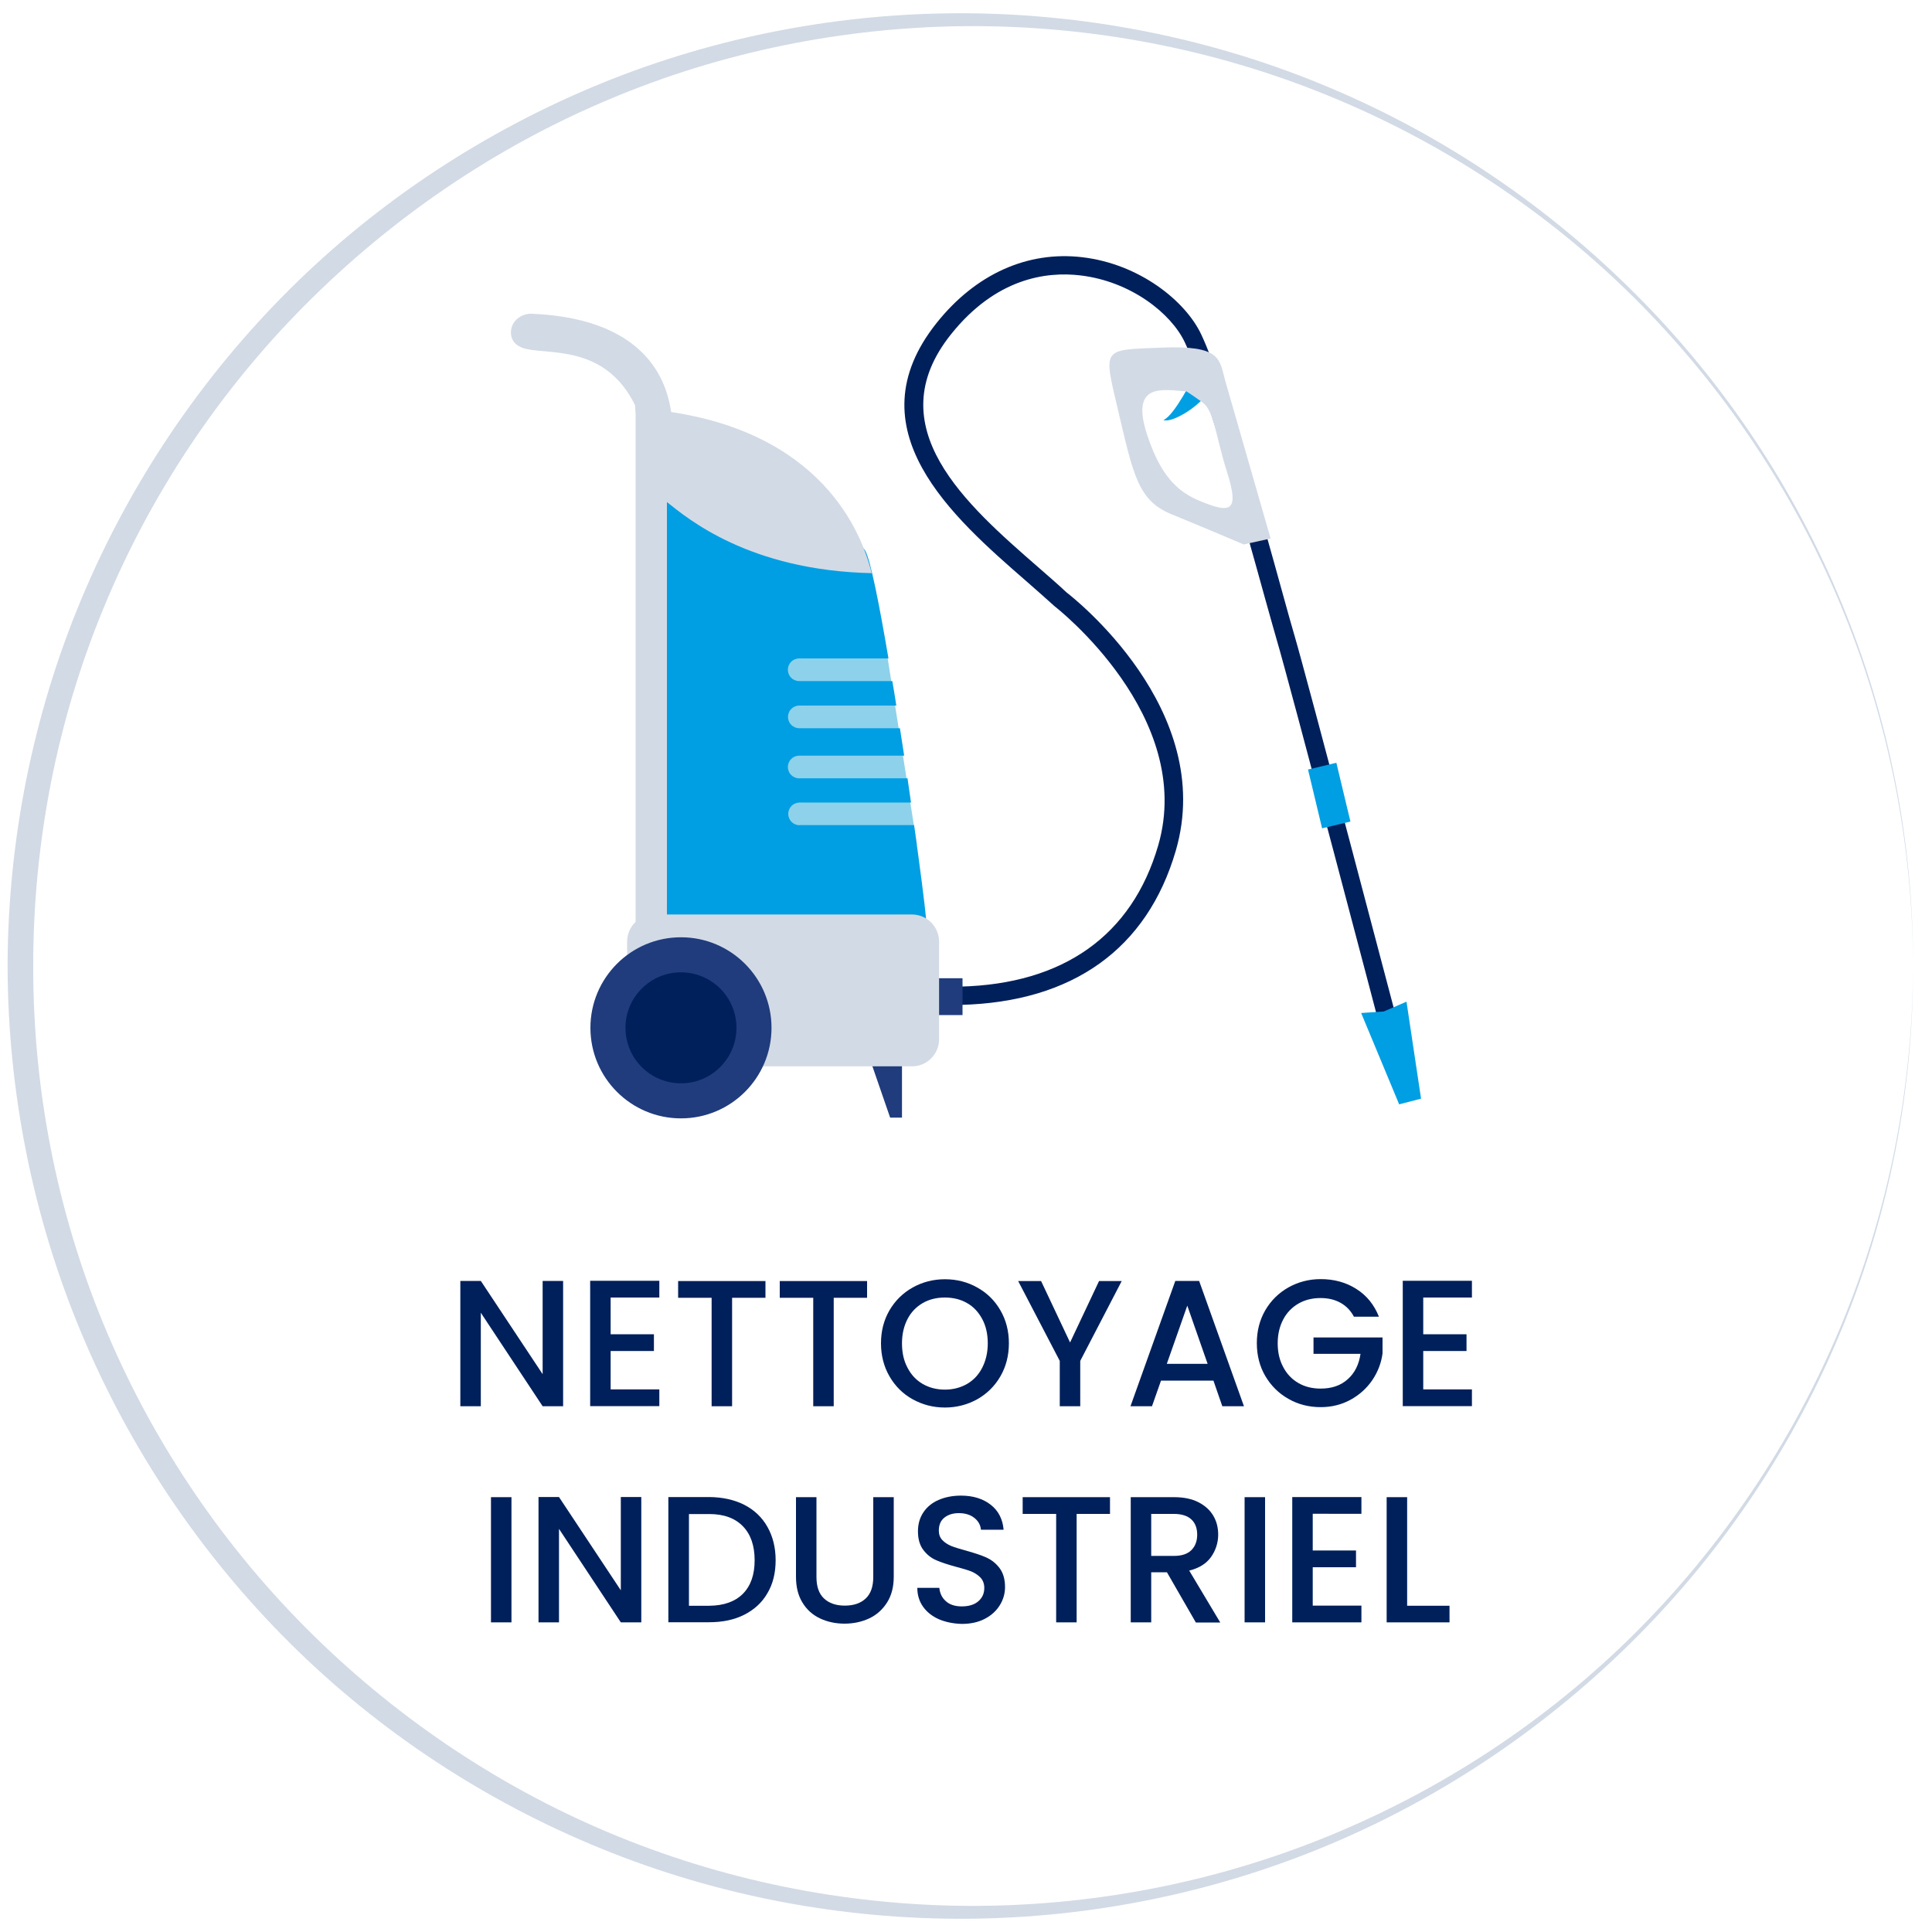 <?xml version="1.0" encoding="UTF-8"?> <!-- Generator: Adobe Illustrator 24.3.0, SVG Export Plug-In . SVG Version: 6.00 Build 0) --> <svg xmlns="http://www.w3.org/2000/svg" xmlns:xlink="http://www.w3.org/1999/xlink" version="1.1" x="0px" y="0px" viewBox="0 0 150 150" style="enable-background:new 0 0 150 150;" xml:space="preserve"> <style type="text/css"> .st0{fill:#D1DAE5;} .st1{fill:#00205C;} .st2{fill:#009EE2;} .st3{fill:#203C7D;} .st4{fill:#8DD1EA;} </style> <g id="Calque_1"> </g> <g id="Calque_2"> <g> <g> <path class="st0" d="M148.53,75c0.02,9.62-1.85,19.25-5.52,28.15c-3.66,8.91-9.1,17.08-15.9,23.91 c-6.79,6.83-14.91,12.37-23.82,16.12c-8.9,3.76-18.56,5.73-28.24,5.79c-9.68,0.06-19.39-1.78-28.38-5.45 c-8.99-3.66-17.27-9.1-24.17-15.96c-6.9-6.86-12.44-15.09-16.19-24.08C2.55,94.49,0.61,84.75,0.59,75 c0.02-9.75,1.97-19.49,5.72-28.47c3.75-8.99,9.29-17.22,16.19-24.08c6.9-6.86,15.19-12.3,24.17-15.97 c8.99-3.67,18.7-5.51,28.38-5.45c9.68,0.07,19.34,2.03,28.24,5.8c8.91,3.75,17.02,9.29,23.81,16.12c6.8,6.83,12.24,15,15.9,23.91 C146.68,55.75,148.55,65.38,148.53,75z M148.53,75c-0.03-9.62-1.94-19.23-5.65-28.09c-3.7-8.87-9.17-16.99-15.97-23.76 c-6.81-6.77-14.98-12.14-23.85-15.75c-8.87-3.62-18.44-5.43-28-5.37c-9.55,0.07-19.08,2-27.85,5.72 c-8.79,3.7-16.79,9.17-23.49,15.9C17,30.39,11.64,38.45,8.03,47.24C4.4,56.02,2.57,65.51,2.58,75 c-0.02,9.49,1.82,18.98,5.44,27.76c3.61,8.78,8.98,16.84,15.68,23.58c6.7,6.74,14.71,12.21,23.49,15.91 c8.78,3.71,18.3,5.65,27.86,5.72c9.55,0.06,19.13-1.76,28-5.38c8.87-3.61,17.04-8.98,23.85-15.75 c6.8-6.77,12.27-14.89,15.97-23.76C146.58,94.23,148.5,84.62,148.53,75z"></path> </g> </g> <g> <g> <path class="st1" d="M43.72,109.18h-1.59l-4.8-7.26v7.26h-1.59v-9.73h1.59l4.8,7.24v-7.24h1.59V109.18z"></path> <path class="st1" d="M47.41,100.74v2.85h3.36v1.3h-3.36v2.98h3.78v1.3h-5.37v-9.73h5.37v1.3H47.41z"></path> <path class="st1" d="M59.43,99.46v1.3h-2.59v8.42h-1.59v-8.42h-2.6v-1.3H59.43z"></path> <path class="st1" d="M67.32,99.46v1.3h-2.59v8.42h-1.59v-8.42h-2.6v-1.3H67.32z"></path> <path class="st1" d="M70.86,108.64c-0.76-0.42-1.36-1.02-1.8-1.78c-0.44-0.76-0.66-1.62-0.66-2.57s0.22-1.8,0.66-2.56 c0.44-0.75,1.04-1.34,1.8-1.77c0.76-0.42,1.59-0.64,2.5-0.64c0.91,0,1.75,0.21,2.51,0.64c0.76,0.42,1.36,1.01,1.8,1.77 c0.44,0.76,0.66,1.61,0.66,2.56s-0.22,1.81-0.66,2.57c-0.44,0.76-1.04,1.35-1.8,1.78c-0.76,0.42-1.6,0.64-2.51,0.64 C72.45,109.28,71.62,109.06,70.86,108.64z M75.08,107.45c0.5-0.29,0.9-0.71,1.18-1.26c0.28-0.55,0.43-1.18,0.43-1.89 c0-0.72-0.14-1.35-0.43-1.89c-0.29-0.54-0.68-0.96-1.18-1.24c-0.5-0.29-1.08-0.43-1.72-0.43c-0.64,0-1.22,0.14-1.72,0.43 c-0.5,0.29-0.9,0.7-1.18,1.24c-0.28,0.54-0.43,1.17-0.43,1.89c0,0.72,0.14,1.35,0.43,1.89c0.28,0.55,0.68,0.97,1.18,1.26 c0.5,0.29,1.08,0.44,1.72,0.44C74,107.89,74.57,107.74,75.08,107.45z"></path> <path class="st1" d="M87.09,99.46l-3.22,6.2v3.52h-1.59v-3.52l-3.23-6.2h1.78l2.25,4.77l2.25-4.77H87.09z"></path> <path class="st1" d="M94.21,107.19h-4.07l-0.7,1.99h-1.67l3.48-9.73h1.85l3.48,9.73h-1.68L94.21,107.19z M93.76,105.89 l-1.58-4.52l-1.59,4.52H93.76z"></path> <path class="st1" d="M105.13,102.25c-0.25-0.48-0.6-0.85-1.05-1.1s-0.96-0.37-1.55-0.37c-0.64,0-1.22,0.14-1.72,0.43 c-0.5,0.29-0.9,0.7-1.18,1.23c-0.28,0.53-0.43,1.15-0.43,1.85c0,0.7,0.14,1.32,0.43,1.85c0.28,0.54,0.68,0.95,1.18,1.24 c0.5,0.29,1.08,0.43,1.72,0.43c0.87,0,1.57-0.24,2.11-0.73c0.54-0.48,0.87-1.14,0.99-1.97h-3.65v-1.27h5.36v1.24 c-0.1,0.75-0.37,1.45-0.8,2.08c-0.43,0.63-1,1.14-1.69,1.52c-0.7,0.38-1.47,0.57-2.31,0.57c-0.91,0-1.75-0.21-2.5-0.64 c-0.75-0.42-1.35-1.01-1.8-1.77c-0.44-0.75-0.66-1.61-0.66-2.56s0.22-1.8,0.66-2.56c0.44-0.75,1.04-1.34,1.8-1.77 c0.76-0.42,1.59-0.64,2.5-0.64c1.03,0,1.96,0.25,2.76,0.76c0.81,0.51,1.39,1.23,1.76,2.16H105.13z"></path> <path class="st1" d="M110.5,100.74v2.85h3.36v1.3h-3.36v2.98h3.78v1.3h-5.37v-9.73h5.37v1.3H110.5z"></path> <path class="st1" d="M39.71,116.24v9.72h-1.59v-9.72H39.71z"></path> <path class="st1" d="M49.79,125.96H48.2l-4.8-7.26v7.26h-1.59v-9.73h1.59l4.8,7.24v-7.24h1.59V125.96z"></path> <path class="st1" d="M57.78,116.83c0.78,0.4,1.38,0.97,1.8,1.71c0.42,0.74,0.64,1.61,0.64,2.59c0,0.99-0.21,1.85-0.64,2.57 c-0.42,0.73-1.03,1.28-1.8,1.67s-1.68,0.58-2.72,0.58h-3.17v-9.72h3.17C56.1,116.24,57.01,116.44,57.78,116.83z M57.68,123.74 c0.61-0.62,0.91-1.48,0.91-2.6c0-1.13-0.3-2.01-0.91-2.64c-0.61-0.63-1.48-0.95-2.61-0.95h-1.58v7.12h1.58 C56.2,124.66,57.07,124.35,57.68,123.74z"></path> <path class="st1" d="M63.39,116.24v6.2c0,0.74,0.19,1.29,0.58,1.66c0.39,0.37,0.93,0.56,1.62,0.56c0.7,0,1.24-0.19,1.63-0.56 c0.39-0.37,0.58-0.93,0.58-1.66v-6.2h1.59v6.17c0,0.79-0.17,1.46-0.52,2.01c-0.35,0.55-0.81,0.96-1.38,1.23 c-0.58,0.27-1.22,0.41-1.92,0.41s-1.34-0.14-1.91-0.41c-0.57-0.27-1.03-0.68-1.36-1.23c-0.34-0.55-0.5-1.22-0.5-2.01v-6.17H63.39 z"></path> <path class="st1" d="M72.9,125.72c-0.52-0.23-0.93-0.55-1.23-0.97c-0.3-0.42-0.45-0.91-0.45-1.47h1.71 c0.04,0.42,0.2,0.76,0.5,1.03c0.29,0.27,0.71,0.41,1.24,0.41c0.55,0,0.98-0.13,1.29-0.4c0.31-0.27,0.46-0.61,0.46-1.03 c0-0.33-0.1-0.59-0.29-0.8c-0.19-0.2-0.43-0.36-0.71-0.48c-0.28-0.11-0.68-0.23-1.18-0.36c-0.63-0.17-1.15-0.34-1.54-0.51 c-0.4-0.17-0.74-0.44-1.01-0.8c-0.28-0.36-0.42-0.85-0.42-1.45c0-0.56,0.14-1.05,0.42-1.47c0.28-0.42,0.67-0.74,1.17-0.96 c0.5-0.22,1.09-0.34,1.75-0.34c0.94,0,1.71,0.24,2.31,0.71c0.6,0.47,0.93,1.12,1,1.94h-1.76c-0.03-0.35-0.19-0.66-0.5-0.91 c-0.31-0.25-0.71-0.38-1.22-0.38c-0.46,0-0.83,0.12-1.12,0.35c-0.29,0.23-0.43,0.57-0.43,1.01c0,0.3,0.09,0.54,0.27,0.73 c0.18,0.19,0.41,0.34,0.69,0.46c0.28,0.11,0.66,0.23,1.15,0.36c0.64,0.18,1.17,0.35,1.57,0.53c0.4,0.18,0.75,0.45,1.03,0.82 c0.28,0.37,0.43,0.86,0.43,1.48c0,0.49-0.13,0.96-0.4,1.4s-0.65,0.79-1.16,1.06s-1.11,0.4-1.8,0.4 C74.01,126.06,73.42,125.94,72.9,125.72z"></path> <path class="st1" d="M86.18,116.24v1.3h-2.59v8.42H82v-8.42h-2.6v-1.3H86.18z"></path> <path class="st1" d="M92.84,125.96l-2.24-3.89h-1.22v3.89h-1.59v-9.72h3.36c0.75,0,1.38,0.13,1.89,0.39s0.9,0.61,1.16,1.05 c0.26,0.44,0.38,0.93,0.38,1.47c0,0.63-0.19,1.21-0.55,1.73c-0.37,0.52-0.93,0.87-1.7,1.06l2.41,4.03H92.84z M89.39,120.8h1.76 c0.6,0,1.05-0.15,1.35-0.45c0.3-0.3,0.45-0.7,0.45-1.2c0-0.5-0.15-0.9-0.45-1.18c-0.3-0.28-0.75-0.43-1.36-0.43h-1.76V120.8z"></path> <path class="st1" d="M98.22,116.24v9.72h-1.59v-9.72H98.22z"></path> <path class="st1" d="M101.92,117.53v2.85h3.36v1.3h-3.36v2.98h3.78v1.3h-5.37v-9.73h5.37v1.3H101.92z"></path> <path class="st1" d="M109.25,124.67h3.29v1.29h-4.88v-9.72h1.59V124.67z"></path> </g> </g> <g> <path class="st2" d="M92.72,29.17c0,0-1.53,3.1-2.39,3.44c0.68,0.27,2.93-1.13,3.58-2.32C94.56,29.1,92.72,29.17,92.72,29.17z"></path> <path class="st1" d="M107.34,80.51c-0.07-0.28-7.29-27.73-8.2-30.78c-0.19-0.64-0.51-1.81-0.93-3.3 c-1.56-5.64-4.47-16.14-6.23-19.87c-1.06-2.23-4.18-4.72-8.12-5.18c-2.65-0.31-6.55,0.23-10.02,4.57 c-5.75,7.19,1.2,13.24,6.78,18.1c0.78,0.68,1.52,1.32,2.18,1.94c0.43,0.33,11.68,9.08,8.49,20.05 c-2.22,7.63-8.01,11.77-16.74,11.98l-0.03-1.42c8.05-0.19,13.37-3.98,15.4-10.95c2.92-10.03-7.92-18.49-8.03-18.57 c-0.71-0.65-1.44-1.28-2.2-1.95c-5.72-4.98-13.56-11.81-6.96-20.07c3.02-3.78,7.04-5.59,11.29-5.09c4.45,0.52,8.02,3.4,9.24,5.99 c1.82,3.84,4.75,14.42,6.32,20.1c0.41,1.48,0.73,2.64,0.92,3.27c0.91,3.07,7.91,29.69,8.21,30.82L107.34,80.51z"></path> <polygon class="st3" points="67.52,82.17 69.11,86.77 70.03,86.77 70.03,81.83 "></polygon> <rect x="72.85" y="75.95" class="st3" width="1.88" height="2.86"></rect> <polygon class="st4" points="59.27,49.36 68.69,49.65 71.19,65.58 60.15,64.92 "></polygon> <path class="st0" d="M95.12,29.54c-0.46-1.7-0.33-2.74-4.96-2.55c-4.64,0.2-4.51-0.07-3.33,4.96c1.18,5.03,1.57,6.92,4.11,7.97 c2.55,1.04,5.62,2.35,5.62,2.35l2.09-0.46L95.12,29.54z M93.95,39.2c-1.83-0.65-3.59-1.44-4.9-5.48 c-1.31-4.05,1.24-3.46,3.07-3.33c0,0,0.33,0.2,1.24,0.85c0.91,0.65,1.04,2.68,1.89,5.35C96.1,39.27,95.78,39.85,93.95,39.2z"></path> <rect x="102.02" y="59.38" transform="matrix(0.973 -0.233 0.233 0.973 -11.546 25.742)" class="st2" width="2.26" height="4.69"></rect> <polygon class="st2" points="105.68,78.65 107.44,78.53 109.2,77.77 110.33,85.3 108.63,85.74 "></polygon> <path class="st2" d="M62.08,64.07c-0.49,0-0.88-0.39-0.88-0.88c0-0.49,0.39-0.88,0.88-0.88h8.65c-0.09-0.62-0.18-1.25-0.27-1.88 h-8.41c-0.49,0-0.88-0.39-0.88-0.88c0-0.49,0.39-0.88,0.88-0.88h8.15c-0.11-0.71-0.22-1.42-0.33-2.13h-7.81 c-0.49,0-0.88-0.39-0.88-0.88c0-0.49,0.39-0.88,0.88-0.88h7.53c-0.1-0.64-0.2-1.28-0.31-1.9h-7.23c-0.49,0-0.88-0.39-0.88-0.88 c0-0.49,0.39-0.88,0.88-0.88h6.93c-0.72-4.25-1.4-7.66-1.81-8.38c-1.13-2.01-16.36-4.9-16.36-4.9l0.46,33.98l20.63-0.5 c-0.1-1.09-0.45-3.85-0.93-7.26H62.08z"></path> <path class="st0" d="M49.35,32.2v40.01l2.43-1.17V38.98c1.59,1.26,6.36,5.31,15.9,5.52c-0.59-2.34-3.18-10.63-15.57-12.51 c-0.28-1.74-1.35-7.22-10.8-7.63c-0.82-0.04-1.6,0.55-1.64,1.37c-0.03,0.58,0.26,1.16,1.22,1.37c1.93,0.42,6.15-0.25,8.41,4.35 L49.35,32.2z"></path> <path class="st0" d="M70.8,82.79h-20c-1.17,0-2.11-0.95-2.11-2.11v-7.57c0-1.17,0.95-2.11,2.11-2.11h20 c1.17,0,2.11,0.95,2.11,2.11v7.57C72.91,81.85,71.97,82.79,70.8,82.79z"></path> <circle class="st3" cx="52.87" cy="79.8" r="7.03"></circle> <circle class="st1" cx="52.87" cy="79.8" r="4.31"></circle> </g> </g> </svg> 